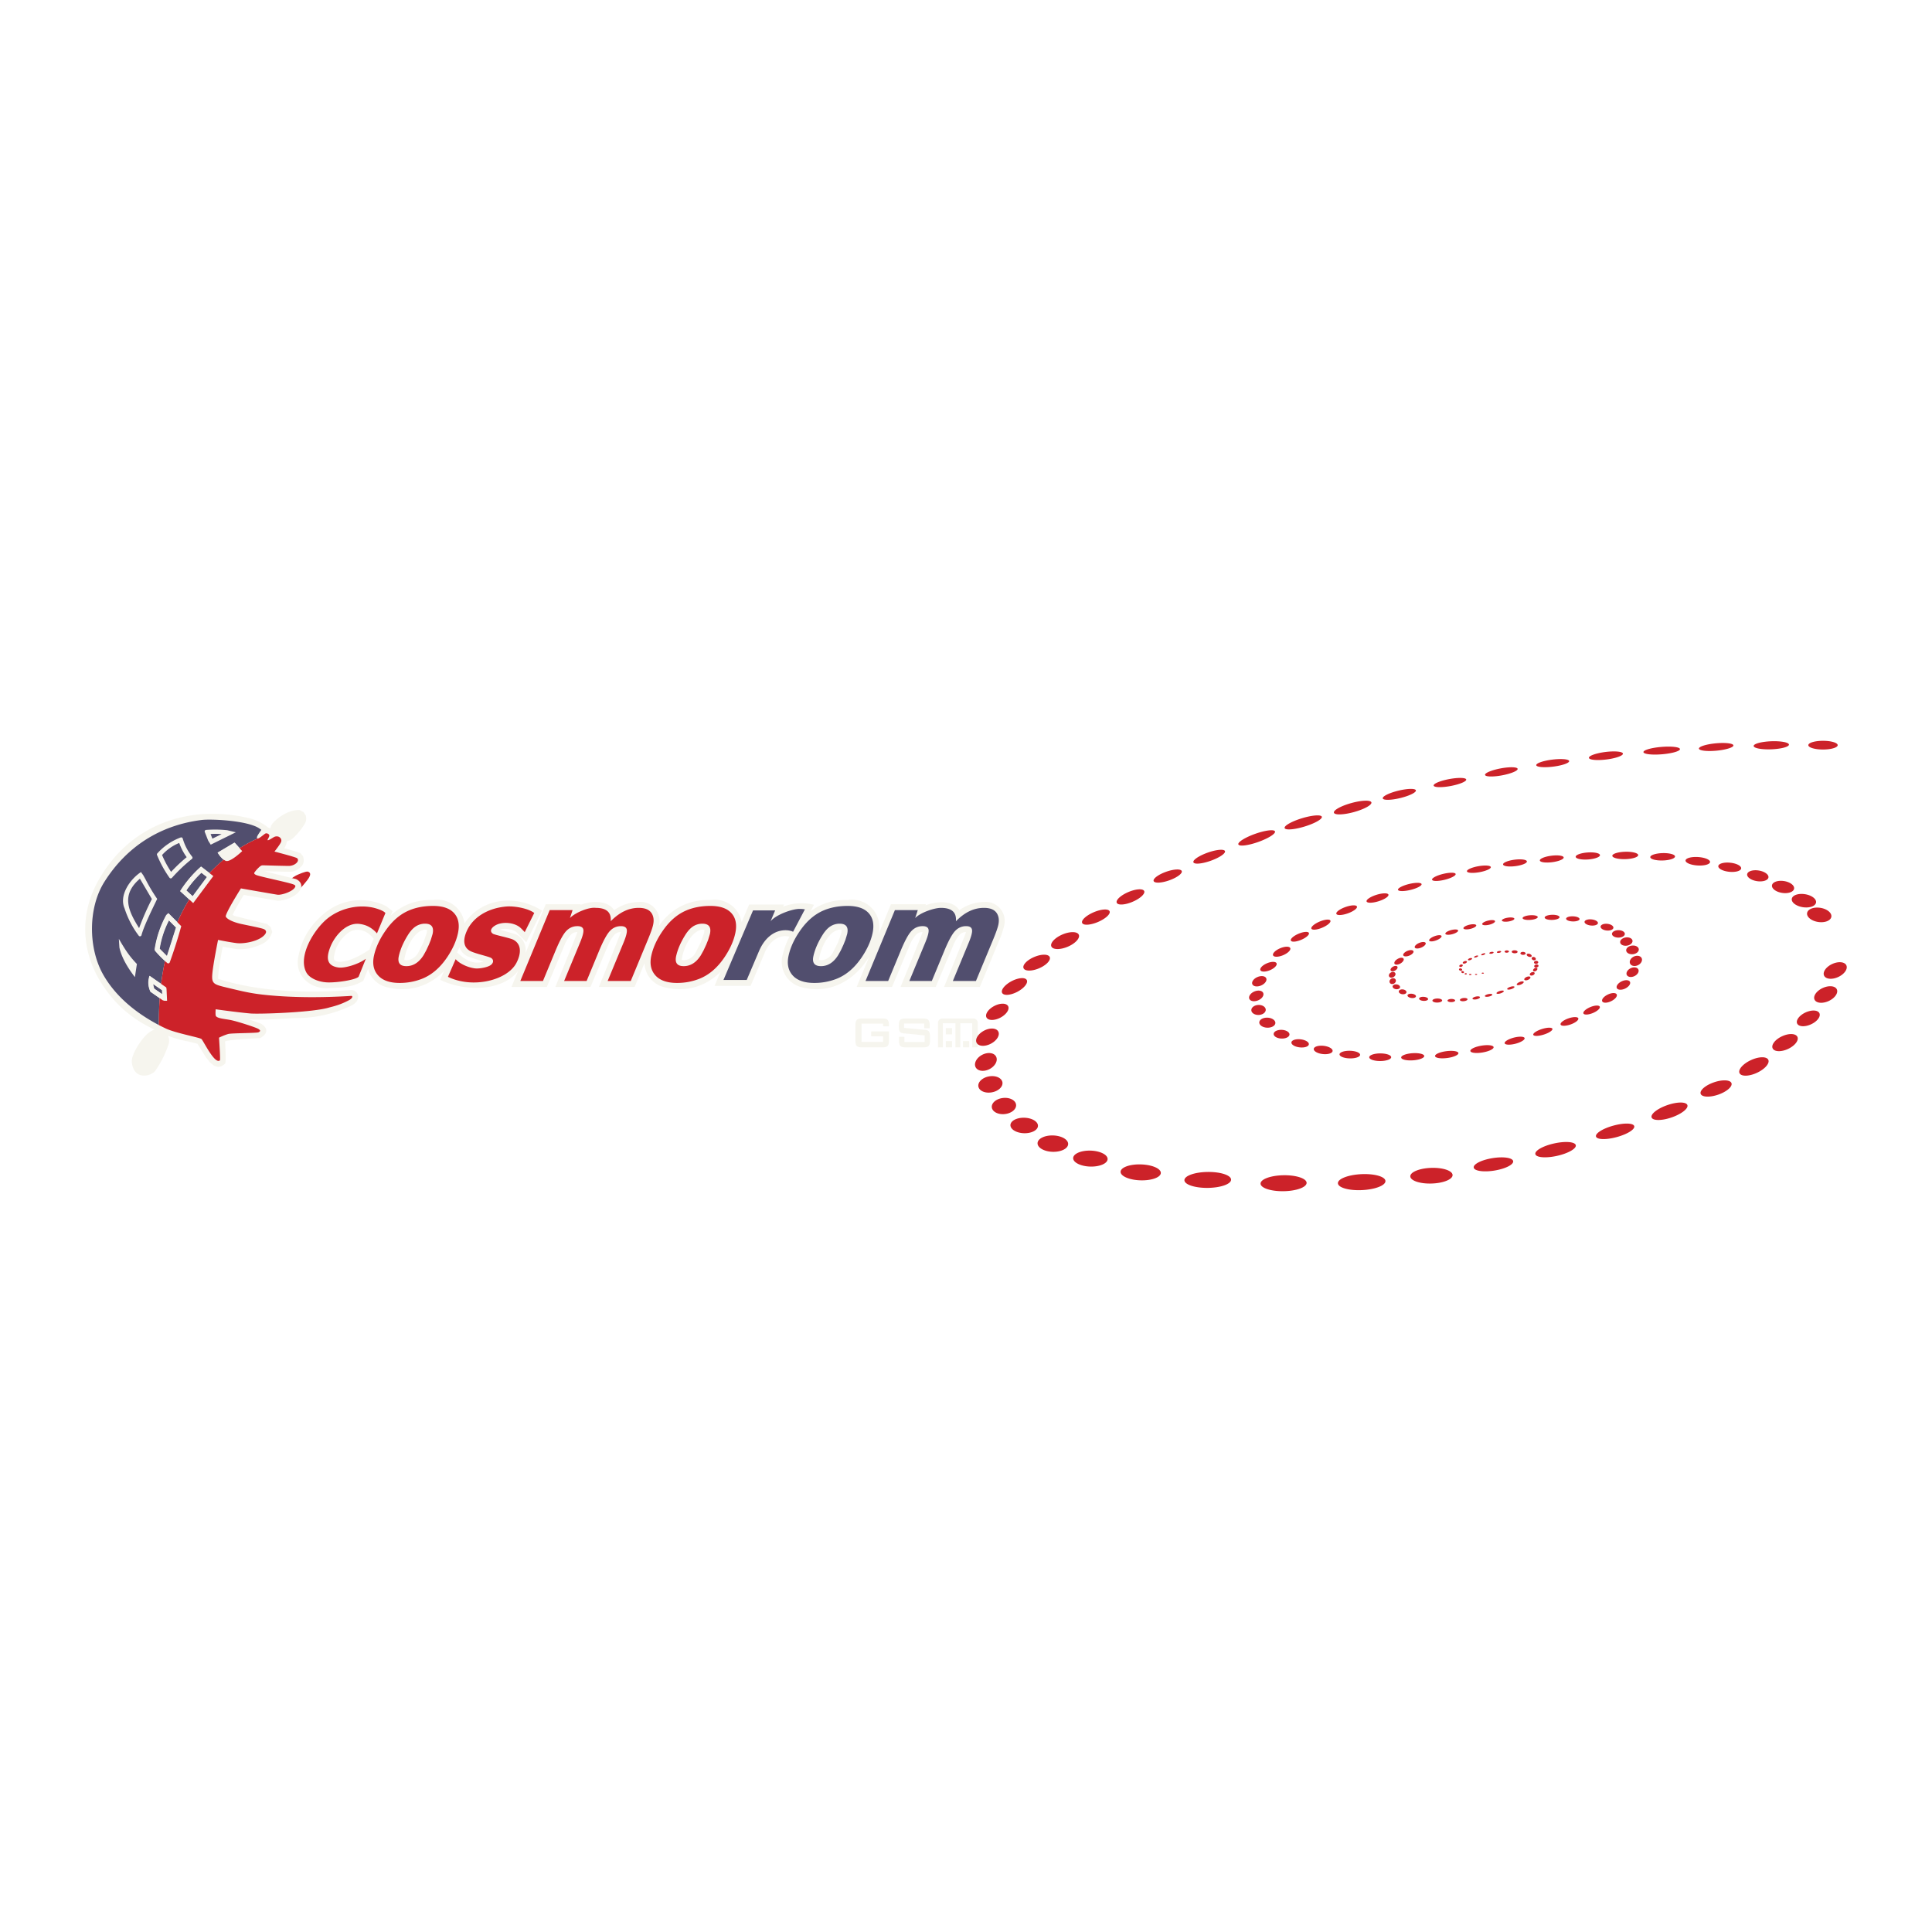<svg xmlns="http://www.w3.org/2000/svg" width="2500" height="2500" viewBox="0 0 192.756 192.756"><path fill-rule="evenodd" clip-rule="evenodd" fill="#fff" d="M0 0h192.756v192.756H0V0z"/><path d="M28.643 88.717c-.498-.527.695-1.286 1.003-1.42.109-.046.877-.399 1.078-.333.562.183-.093.877-.326 1.169-.489.613-1.143 1.231-1.755.584z" fill-rule="evenodd" clip-rule="evenodd" fill="#cc2229"/><path d="M80.87 90.915c1.118-.805 2.305-1.166 3.683-1.118a2.59 2.59 0 0 1 1.218.074 2.735 2.735 0 0 1 1.855 3.397l1.265-3.052h3.491l-.038.109c.985-.373 2.678-.602 3.373.487a4.278 4.278 0 0 1 2.402-.82c.246-.028.461-.012.699.05a1.901 1.901 0 0 1 1.363 2.321 8.685 8.685 0 0 1-.531 1.546l-1.887 4.554H94.19c.159-.391 2.121-5.175 2.19-5.465-.217-.038-.513.116-.65.276a3.737 3.737 0 0 0-.569.915l-1.806 4.274H89.85c.157-.387 2.122-5.179 2.192-5.465-.219-.038-.52.115-.663.274a3.716 3.716 0 0 0-.573.912L89 98.463h-3.527l1.259-3.037c-1.472 2.429-3.993 3.851-6.856 3.042-.028-.006-.055-.016-.084-.025a2.612 2.612 0 0 1-1.671-3.296c.154-.62.348-1.128.645-1.694-1.161-.299-2.142.689-2.493 1.657l-1.383 3.25h-3.598l.593-1.395c-1.539 1.531-3.607 2.078-5.703 1.504a2.568 2.568 0 0 1-1.883-2.365l-.978 2.359H59.75c.159-.391 2.119-5.175 2.188-5.465-.215-.038-.51.116-.65.276a3.795 3.795 0 0 0-.568.915l-1.806 4.274H55.41c.157-.387 2.122-5.179 2.192-5.465-.219-.038-.52.115-.663.274a3.716 3.716 0 0 0-.573.912l-1.807 4.28h-3.527l.657-1.586c-1.701 2.15-5.502 2.004-7.768.877l.385-.885c-1.535 1.602-3.654 2.186-5.794 1.6a2.539 2.539 0 0 1-1.788-1.799l-.483 1.197c-.833.451-1.193.533-2.207.654l-1.431.076c-1.875-.002-3.226-1.42-2.828-3.191.305-1.565.998-2.815 2.164-3.903 1.7-1.678 4.084-2.149 6.292-1.241l.34.17.595.475-.176.422c1.195-1.08 2.588-1.588 4.199-1.533.026-.005.048-.007.073-.011a2.736 2.736 0 0 1 3.084 2.337c1.705-2.529 5.106-2.941 7.726-1.267l-1.562 3.146-.973-.994c-.403-.335-1.293-.419-1.661-.26l1.508.44c.785.289 1.141 1.107 1.05 1.892l2.015-4.865h3.491l-.023.068c1.041-.422 2.701-.501 3.358.528a4.278 4.278 0 0 1 2.402-.82 1.902 1.902 0 0 1 2.063 2.371l-.007.029c1.188-1.741 3.018-2.668 5.125-2.595a2.733 2.733 0 0 1 3.138 2.203l.745-1.753h3.477l-.088.211a5.093 5.093 0 0 1 3.078-.185l-.338.643zm-43.995 3.811c.118-.38.242-.693.414-1.051-.681-.916-1.834-1.268-2.762-.436a3.678 3.678 0 0 0-.969 1.327c-.105.278-.297.932-.233 1.128.154.472 1.576.395 3.55-.968zm5.525-1.983c-1.223.162-1.965 2.135-2.058 3.036l.219.025a1.41 1.41 0 0 0 1.173-.769l.512-1.01.333-.955.03-.295-.209-.032zm27.67 0c-1.223.162-1.965 2.135-2.058 3.036l.218.025a1.411 1.411 0 0 0 1.174-.769l.512-1.01.333-.955.033-.295-.212-.032zm13.695 0c-1.223.162-1.965 2.135-2.056 3.036l.217.025a1.408 1.408 0 0 0 1.173-.769l.512-1.01.333-.955.032-.295-.211-.032zm-38.166 2.271c.726.695 1.555 1.259 2.639.932l-1.458-.479a1.562 1.562 0 0 1-.94-.953c-.078.18-.149.328-.241.5z" fill-rule="evenodd" clip-rule="evenodd" fill="#f6f5ee"/><path d="M72.18 97.771l2.95-6.938h2.205l-.455 1.085c.53-.658 2.153-1.236 2.88-1.236l.274.009.272.032-1.177 2.237-.17-.066-.193-.05-.179-.027-.199-.009c-.568 0-1.083.183-1.546.546-.463.365-.836.881-1.121 1.551l-1.22 2.865H72.18v.001zm12.387-7.387c.976 0 1.68.245 2.112.732.441.498.561 1.183.362 2.055-.174.765-.532 1.547-1.073 2.35-.713 1.051-1.553 1.764-2.518 2.141a6.057 6.057 0 0 1-2.202.406c-.985 0-1.704-.248-2.155-.744-.462-.512-.598-1.184-.408-2.014.188-.826.577-1.655 1.164-2.49.674-.962 1.458-1.628 2.352-1.999.697-.29 1.485-.437 2.366-.437zm-.768 1.772a1.7 1.7 0 0 0-.928.254c-.269.168-.523.437-.763.804-.475.745-.792 1.463-.949 2.155-.156.684.095 1.024.749 1.024.681 0 1.252-.362 1.712-1.087l.277-.498.255-.552.193-.479.175-.577c.156-.682-.084-1.032-.721-1.044zm11.266 5.719l1.598-3.855c.252-.612.359-1.033.313-1.268-.045-.233-.24-.35-.586-.35-.434 0-.8.163-1.105.487-.303.324-.663.987-1.077 1.99l-1.241 2.995h-2.242l1.598-3.855c.256-.621.363-1.046.318-1.273-.044-.229-.24-.344-.589-.344-.436 0-.804.16-1.112.48-.307.319-.668.985-1.087 1.997l-1.241 2.995h-2.258l2.93-7.072h2.284l-.262.792c.536-.557 1.913-1.016 2.572-1.016.534 0 .926.111 1.177.333.249.222.354.555.318 1 .443-.45.894-.785 1.354-1.003.46-.22.939-.33 1.439-.33.395 0 .713.07.951.213.236.144.396.356.479.642.068.224.074.485.018.784-.057.299-.225.786-.502 1.458l-.064.154-1.678 4.044h-2.305v.002z" fill-rule="evenodd" clip-rule="evenodd" fill="#514e6e"/><path d="M38.453 91.092l-.842 2.031c-.618-.686-1.207-.867-1.703-.938-1.347-.195-2.474 1.17-2.9 2.173-.482 1.139-.478 2.004.777 2.172.598.079 1.945-.305 2.713-.87l-.723 1.794c-.371.34-2.286.605-3.172.557-.879-.051-1.723-.428-2.027-.971-.812-1.446.439-3.814 1.764-5.105 1.23-1.198 3.179-1.755 4.888-1.379.182.04.987.251 1.225.536zm4.748-.708c.978 0 1.682.245 2.114.732.44.498.561 1.183.361 2.055-.174.765-.532 1.547-1.073 2.35-.713 1.051-1.553 1.764-2.52 2.141-.7.271-1.433.406-2.199.406-.987 0-1.706-.248-2.155-.744-.462-.512-.598-1.184-.408-2.014.188-.826.577-1.655 1.165-2.49.673-.962 1.456-1.628 2.352-1.999.694-.29 1.484-.437 2.363-.437zm-.766 1.772a1.7 1.7 0 0 0-.928.254c-.271.168-.523.437-.763.804-.475.745-.792 1.463-.949 2.155-.156.684.093 1.024.749 1.024.68 0 1.252-.362 1.712-1.087l.276-.498.256-.552.193-.479.175-.577c.156-.682-.084-1.032-.721-1.044zm28.437-1.772c.976 0 1.68.245 2.112.732.44.498.561 1.183.362 2.055-.174.765-.532 1.547-1.073 2.35-.713 1.051-1.553 1.764-2.521 2.141-.7.271-1.433.406-2.199.406-.985 0-1.705-.248-2.155-.744-.462-.512-.598-1.184-.409-2.014.188-.826.577-1.655 1.165-2.49.673-.962 1.457-1.628 2.352-1.999.697-.29 1.485-.437 2.366-.437zm-.768 1.772a1.7 1.7 0 0 0-.928.254c-.269.168-.523.437-.763.804-.474.745-.791 1.463-.949 2.155-.156.684.093 1.024.749 1.024.681 0 1.252-.362 1.712-1.087l.276-.498.256-.552.193-.479.176-.577c.155-.682-.084-1.032-.722-1.044zm-25.413 5.301l.77-1.76c.464.543 1.494.914 2.076.928.419.01 1.192-.131 1.47-.377.276-.243.22-.526 0-.667-.218-.144-1.485-.416-2.011-.659-.76-.348-.826-1.097-.453-1.974.628-1.478 2.212-2.368 4.003-2.506.771-.059 2.149.176 2.755.647L52.352 93s-.224-.249-.419-.428c-.598-.548-1.807-.652-2.505-.25-.452.259-.593.608-.251.836.187.124 1.657.414 2.004.583.896.439.813 1.438.335 2.341-.916 1.727-4.349 2.582-6.825 1.375zm15.933.418l1.598-3.855c.252-.612.356-1.033.313-1.268-.045-.233-.24-.35-.586-.35-.434 0-.801.163-1.105.487-.303.324-.663.987-1.079 1.99l-1.239 2.995h-2.242l1.598-3.855c.256-.621.363-1.046.318-1.273-.045-.229-.242-.344-.589-.344-.436 0-.806.16-1.112.48-.307.319-.668.985-1.087 1.997l-1.241 2.995h-2.259l2.931-7.072h2.284l-.262.792c.536-.557 1.913-1.11 2.572-1.016.533 0 .926.111 1.175.333.251.222.356.555.32 1 .442-.45.894-.785 1.354-1.003.458-.22.938-.33 1.438-.33.396 0 .713.07.951.213.238.144.398.356.48.642.068.224.074.485.017.784-.056.299-.224.786-.502 1.458l-.064.154-1.676 4.044h-2.306v.002z" fill-rule="evenodd" clip-rule="evenodd" fill="#cc2229"/><path d="M13.75 105.711c.208-.744 1.34-2.551 2.022-2.424.448.084.569.324.485.719-.14.637-1.067 2.334-1.254 2.498-.172.15-.713.369-1.003.084-.094-.094-.318-.633-.25-.877z" fill="none" stroke="#cc2229" stroke-width=".216" stroke-miterlimit="2.613"/><path d="M16.771 103.344c.113.277.144.543.043.848a9.984 9.984 0 0 1-1.329 2.648l-.124.131a1.61 1.61 0 0 1-.894.34c-.848.053-1.265-.605-1.317-1.379-.052-.75.987-2.322 1.601-2.822.268-.215.473-.334.683-.381-2.476-1.146-4.288-2.814-5.649-5.195-1.752-3.169-1.707-6.717.12-9.841 2.203-3.816 5.784-6.091 10.174-6.462a15.802 15.802 0 0 1 4.793.403c.72.181 1.306.469 1.872.928h.011c.082.034.155.061.222.091.036-.224.142-.435.315-.605.625-.661 1.671-1.279 2.61-1.227l.394.208.222.358c.047.306.049.541-.113.806a6.52 6.52 0 0 1-1.006 1.268 1.48 1.48 0 0 1-.783.482c-.025.245-.118.49-.258.682.521.145 1.13.306 1.618.5l.247.287c.122.33.129.724-.132 1-.315.328-.64.548-1.14.568l-2.558-.054 3.125.776c.283.118.559.378.542.716-.045.901-1.713 1.518-2.418 1.44l-3.319-.571a23.367 23.367 0 0 0-1.116 1.99c.095.057.181.094.285.13l3.159.783.358.312.15.484c-.31.978-.985 1.25-1.911 1.537a4.77 4.77 0 0 1-1.694.161l-1.336-.231c-.111.584-.513 2.765-.448 3.206 4.143 1.33 8.968 1.434 13.24 1.117a.614.614 0 0 1 .201.018.67.67 0 0 1 .51.803c-.08.336-.347.578-.653.73-1.866.867-3.615 1.254-5.675 1.25-1.115.043-3.485.246-4.583.113l1.25.449.235.172c.58.541.125 1.012-.342 1.262-.646.037-3.036.141-3.496.33.025.51.104 1.797.021 2.199-.205.184-.498.395-.804.328l-.319-.102-.38-.307-.446-.559-.824-1.32c-.01-.004-.79-.209-.81-.211a11.253 11.253 0 0 1-2.124-.587z" fill-rule="evenodd" clip-rule="evenodd" fill="#f6f5ee"/><path d="M25.695 83.662c-.34.158-.987.457-1.793.965l-.512-.564-1.687 1.001.089.134c.143.213.287.377.478.548l.011.011.034.018c-.462.383-.94.824-1.42 1.332l-.844-.653a11.214 11.214 0 0 0-2.084 2.45l.915.838a18.194 18.194 0 0 0-1.186 2.276l-.912-.914-.2.188a10.293 10.293 0 0 0-1.161 3.435l.038.125c.333.383.643.702 1.003 1.03a25.212 25.212 0 0 0-.389 2.281l-1.166-.811c-.178.574-.144 1.047.089 1.586l.937.65c-.063.85-.09 1.744-.079 2.684-2.129-1.111-4.261-2.754-5.551-5.018-1.512-2.65-1.529-6.667.103-9.261 2.26-3.589 5.642-5.674 9.709-6.183.917-.115 4.546.038 5.748.836.104.068.21.147.21.147s-.409.564-.432.709c-.018.108.005.153.052.16z" fill-rule="evenodd" clip-rule="evenodd" fill="#514e6e"/><path d="M15.906 94.645a9.314 9.314 0 0 1 .928-2.831l.72.722-.906 2.853-.742-.744zM18.57 88.83c.46-.677.912-1.207 1.506-1.77l.564.437-1.43 1.92-.64-.587zM15.371 98.635a1.536 1.536 0 0 1-.105-.469l.89.619.02.408-.805-.558z" fill-rule="evenodd" clip-rule="evenodd" fill="#514e6e"/><path d="M12.426 90.625c-.57-1.306.555-2.913 1.641-3.62l.234.33.226.409c.364.706.708 1.284 1.156 1.939-.495 1.026-1.336 2.728-1.566 3.618a.157.157 0 0 1-.057.086.157.157 0 0 1-.217-.032 9.187 9.187 0 0 1-1.417-2.73zm1.451 1.973c.39-1.044.77-1.907 1.275-2.901l-1.192-2.029c-1.912 1.627-1.154 3.218-.083 4.93zm4.3 4.629l-.147-.213c-.07-.479.066-1.054.174-1.501l.711-2.438 1.221.738-.252 1.779-.475 2.358-1.232-.723zm.323-.35l.584.342.552-3.168-.444-.267-.542 1.863a3.61 3.61 0 0 0-.161 1.212l.011.018zm-.583 3.82c-.263-.477-.218-.979-.073-1.488l1.689.707.052.201.03 1.271-1.698-.691zm.352-.355l.867.352-.011-.445-.935-.393c-.002.173.021.32.079.486zm-2.164-2.164l.509.354.03.145.056 1.188h-.274l-.162-.051-.299-.207-.937-.652c-.233-.537-.267-1.01-.09-1.586l1.167.809zm-.704.468l.804.559-.02-.408-.89-.617c.013.168.045.308.106.466zm5.026-15.648a.152.152 0 0 1 .138-.198 11.83 11.83 0 0 1 2.104.03l.856.208-2.502 1.236-.252-.401-.344-.875zm.584.216l.175.446.007.011.911-.45a6.137 6.137 0 0 0-1.093-.007zm2.921 1.426l.263.29c-.287.278-1.031.919-1.456.987l-.172.002-.222-.129-.032-.02-.013-.011a2.752 2.752 0 0 1-.478-.548l-.089-.134 1.687-1.001.512.564zm-1.503.563l.178.202.066.04c.439-.172.52-.279.854-.561l-.197-.217-.901.536zm.925 1.174l1.22-1 .197.201-.965 1.161-.452-.362zm-2.429.744l.389.301-2.008 2.696-.394-.36-.917-.84a11.334 11.334 0 0 1 2.087-2.45l.843.653zM18.6 88.842l.64.587 1.431-1.919-.564-.437a10.228 10.228 0 0 0-1.507 1.769zm2.058 2.124l-.577-.324a28.694 28.694 0 0 1 1.904-2.823l.732.371a35.778 35.778 0 0 0-1.82 2.898l-.239-.122zm-4.99-5.659a.146.146 0 0 1 .029-.163 5.845 5.845 0 0 1 2.327-1.589l.011-.003a.154.154 0 0 1 .193.102c.208.697.498 1.252.946 1.822a.156.156 0 0 1-.023.216 16.209 16.209 0 0 0-1.999 1.895c-.009.009-.016.016-.027.023a.155.155 0 0 1-.215-.038 11.284 11.284 0 0 1-1.242-2.265zm.501 0c.266.618.534 1.119.901 1.68.514-.55.976-.987 1.554-1.467a5.507 5.507 0 0 1-.742-1.417 4.634 4.634 0 0 0-1.713 1.204zm1.557 6.725l.387.387a47.695 47.695 0 0 1-1.148 3.614.143.143 0 0 1-.031.051.152.152 0 0 1-.216.014c-.077-.068-.152-.134-.224-.2-.36-.328-.67-.645-1.003-1.03l-.038-.125a10.283 10.283 0 0 1 1.161-3.436l.201-.188.911.913zm-1.789 2.628l.741.743.906-2.855-.72-.722a9.32 9.32 0 0 0-.927 2.834zm-2.478 2.828c-.609-.797-1.205-1.723-1.486-2.705l-.058-.235-.057-.881c.6 1.033 1.008 1.686 1.8 2.509l-.199 1.312zM96.075 104.496v-.623h.624v.623h-.624zm-1.712-1.299v-.625h.623v.625h-.623zm.958-1.107h-1.252v2.406h-.487v-2.447c0-.24.194-.434.434-.434h3.098c.24 0 .434.193.434.434v2.447h-.553v-2.406h-1.186v2.406h-.487v-2.406h-.001zm-.958 2.406v-.623h.623v.623h-.623zm-2.152-2.379h-2.006v.43l1.924.189c.258 0 .432.049.522.145.09.098.136.277.136.539v.395c0 .262-.046.439-.136.537-.091.096-.265.145-.522.145h-1.781c-.256 0-.43-.049-.519-.145-.091-.098-.136-.275-.136-.537v-.375h.539v.512h2.017v-.652l-1.927-.191c-.254 0-.426-.049-.516-.146-.09-.096-.134-.275-.134-.539v-.127c0-.262.044-.439.134-.537.09-.096.261-.143.516-.143h1.779c.246 0 .416.047.508.137.095.094.142.258.142.492v.344h-.54v-.473zm-4.11.012h-2.144v1.822h2.144v-.555h-1.186v-.49h1.779v.908c0 .264-.045.441-.134.539-.089.094-.262.143-.516.143h-2.045c-.256 0-.43-.049-.519-.143-.09-.098-.135-.275-.135-.539v-1.516c0-.264.045-.443.135-.539.089-.098.263-.145.519-.145h2.045c.251 0 .423.047.512.141.091.096.138.268.138.514v.129h-.593v-.269z" fill-rule="evenodd" clip-rule="evenodd" fill="#f6f5ee"/><path d="M25.695 83.662c.172.023.672-.463.806-.51.118-.043.365.047.367.217.002.146-.208.41-.168.451.072.073.539-.271.697-.335a.581.581 0 0 1 .419 0c.204.105.312.31.222.53-.104.254-.654.947-.654.947s2.067.532 2.241.654a.203.203 0 0 1 .084.097c.117.278-.304.624-.783.675-.172.02-2.588-.054-2.588-.054-.226-.007-.271.007-.446.15a3.288 3.288 0 0 0-.403.426c-.168.205-.179.26.041.376.31.163 3.346.77 3.762.96.136.062.204.109.167.219-.165.465-1.354.849-1.755.804-.15-.018-3.667-.632-3.667-.632s-1.139 1.793-1.455 2.576c-.084.21-.079.248.045.367.305.299 1.018.511 1.4.595.817.179 2.147.428 2.34.543.211.127.247.303.041.542-.575.672-2.089.919-2.782.836-.682-.082-1.87-.322-1.87-.322s-.478 2.348-.569 3.346c-.099 1.07.145 1.098 1.587 1.445 1.886.455 2.649.631 4.796.795 1.729.131 4.288.203 7.485 0 .127-.008.192.203-.262.443-.505.264-1.037.494-1.911.703-1.563.508-7.059.686-7.913.607-1.471-.135-3.45-.418-3.45-.418s-.036.422 0 .613c.059.312.944.344 1.546.473.7.15 2.456.719 2.715.877.209.129.24.23 0 .336-.192.084-2.688.074-3.007.166-.457.131-.922.369-.922.369s.152 2.207.088 2.262c-.515.443-1.669-2-1.84-2.129-.206-.158-2.583-.59-3.55-1.045a18.565 18.565 0 0 1-.693-.344c-.011-.939.016-1.834.079-2.684l.299.209.162.049h.274l-.056-1.188-.03-.145-.509-.352c.1-.803.231-1.561.389-2.281.071.066.147.133.224.201a.155.155 0 0 0 .217-.016.125.125 0 0 0 .03-.049 47.697 47.697 0 0 0 1.148-3.615l-.387-.387c.363-.834.763-1.59 1.186-2.276l.394.362 2.008-2.696-.389-.301c.48-.508.958-.949 1.42-1.332l.222.131.172-.002c.424-.068 1.169-.709 1.456-.987l-.263-.291c.806-.504 1.452-.803 1.793-.961zM181.883 74.78c.807 0 1.463-.195 1.463-.435s-.656-.435-1.463-.435c-.809 0-1.465.195-1.465.435s.656.435 1.465.435zm-5.143-.022c.971-.038 1.754-.249 1.744-.469-.008-.223-.805-.371-1.777-.333-.973.04-1.752.249-1.744.471s.805.371 1.777.331zm-5.482.137c.949-.089 1.703-.326 1.684-.528-.018-.203-.805-.295-1.754-.206s-1.703.326-1.686.528c.019.202.805.295 1.756.206zm-5.438.359c1.006-.084 1.809-.315 1.791-.519-.018-.203-.846-.299-1.852-.215-1.006.084-1.807.315-1.791.519.018.203.846.3 1.852.215zm-5.549.52c.936-.116 1.676-.379 1.648-.587-.025-.206-.805-.279-1.742-.163-.938.119-1.676.38-1.65.588.026.207.807.278 1.744.162zm-5.312.713c.904-.112 1.619-.362 1.596-.555-.025-.193-.777-.258-1.684-.145s-1.621.362-1.598.555.78.258 1.686.145zm-5.105.87c.896-.168 1.596-.458 1.561-.65-.037-.192-.793-.212-1.689-.045-.896.168-1.598.458-1.562.65.035.192.793.212 1.69.045zm-5.129 1.064c.898-.168 1.598-.458 1.561-.65-.035-.191-.791-.211-1.691-.044-.896.168-1.596.458-1.559.65.034.191.792.211 1.689.044zm-5.024 1.201c.912-.221 1.613-.564 1.562-.769-.049-.204-.828-.189-1.742.03-.91.221-1.609.564-1.561.769s.829.19 1.741-.03zm-4.621 1.398c1.033-.283 1.814-.716 1.744-.965-.068-.25-.959-.222-1.992.063-1.033.283-1.814.716-1.746.965s.963.22 1.994-.063zm-4.93 1.445c1.025-.312 1.799-.75 1.729-.978-.068-.228-.955-.163-1.98.148-1.023.312-1.799.75-1.73.979.069.23.956.163 1.981-.149zm-4.625 1.541c1.008-.356 1.76-.829 1.682-1.055-.082-.226-.965-.118-1.971.238-1.01.358-1.764.831-1.684 1.055.079.226.962.12 1.973-.238zm-4.738 1.875c.869-.308 1.508-.74 1.43-.965-.08-.226-.85-.16-1.721.149-.867.308-1.51.739-1.428.965.08.226.848.159 1.719-.149zm-4.133 1.951c.775-.274 1.336-.688 1.25-.924-.084-.238-.777-.208-1.555.066-.773.274-1.334.689-1.25.926s.78.206 1.555-.068zm-3.658 2.14c.756-.32 1.277-.799 1.162-1.069-.115-.269-.82-.228-1.578.095-.756.321-1.275.799-1.162 1.068.115.27.82.227 1.578-.094zm-3.453 2.015c.756-.322 1.277-.8 1.162-1.069-.115-.271-.82-.227-1.576.093-.756.321-1.277.799-1.162 1.069.113.269.82.228 1.576-.093zm-3.018 2.469c.756-.32 1.252-.856 1.109-1.195-.143-.336-.873-.351-1.629-.03s-1.254.856-1.111 1.193c.145.338.876.352 1.631.032zm-2.859 2.152c.721-.306 1.197-.808 1.066-1.12-.133-.312-.824-.317-1.545-.01-.723.304-1.197.806-1.066 1.117.133.315.824.319 1.545.013zm-2.172 2.347c.678-.355 1.102-.881.949-1.176-.156-.295-.83-.244-1.51.109-.676.355-1.102.881-.947 1.176.155.293.83.245 1.508-.109zm-1.685 2.576c.594-.312.941-.826.773-1.146-.168-.322-.789-.33-1.383-.018-.598.311-.943.824-.775 1.146s.787.329 1.385.018zm-.948 2.598c.598-.311.928-.855.738-1.213-.188-.361-.824-.4-1.418-.088-.596.312-.928.857-.74 1.215.188.361.825.398 1.42.086zm-.127 2.529c.562-.293.854-.85.646-1.242-.203-.393-.826-.471-1.389-.176-.562.293-.854.85-.648 1.242s.829.471 1.391.176zm.221 2.324c.66-.117 1.135-.568 1.057-1.008-.078-.438-.678-.699-1.34-.582-.66.119-1.133.57-1.057 1.008.078.44.68.702 1.34.582zm1.297 2.168c.668-.072 1.172-.488 1.123-.934-.047-.441-.627-.744-1.295-.672-.668.07-1.172.49-1.125.932.049.446.629.747 1.297.674zm1.91 1.911c.758.023 1.383-.305 1.396-.73.012-.428-.592-.793-1.35-.814-.758-.023-1.383.305-1.395.73-.01.427.593.79 1.349.814zm2.856 1.855c.844.025 1.539-.318 1.551-.771.016-.451-.658-.836-1.5-.861-.844-.025-1.539.32-1.551.771-.014.449.658.836 1.5.861zm3.746 1.473c.949.027 1.729-.305 1.742-.744s-.744-.818-1.693-.848c-.949-.027-1.729.305-1.742.744-.014.438.745.818 1.693.848zm40.34.398c1.084-.176 1.922-.596 1.865-.938-.055-.344-.98-.477-2.068-.301-1.086.176-1.922.598-1.865.939.054.341.98.476 2.068.3zm6.234-1.465c1.113-.246 1.955-.725 1.879-1.066-.076-.344-1.041-.422-2.154-.176-1.113.244-1.955.723-1.879 1.066.076.342 1.041.422 2.154.176zm5.646-3.023c-1.053.285-1.836.773-1.75 1.09.086.318 1.01.344 2.062.059 1.055-.285 1.84-.773 1.754-1.092-.085-.317-1.009-.344-2.066-.057zm5.371-2.043c-.986.34-1.689.891-1.572 1.23s1.012.34 1.996 0c.986-.342 1.689-.891 1.572-1.23-.115-.342-1.011-.342-1.996 0zm4.647-2.272c-.85.293-1.443.805-1.324 1.146.117.338.898.375 1.748.084.85-.293 1.441-.807 1.326-1.145-.117-.339-.902-.378-1.75-.085zm3.693-2.218c-.793.365-1.303.947-1.143 1.297.162.352.936.34 1.729-.025.795-.365 1.305-.947 1.145-1.297-.164-.352-.938-.341-1.731.025zm3.106-2.379c-.684.312-1.105.854-.943 1.205s.846.379 1.529.064 1.104-.855.943-1.205c-.162-.351-.848-.381-1.529-.064zm2.34-2.375c-.611.283-.988.777-.838 1.105.15.324.771.361 1.385.078.615-.281.988-.775.838-1.104-.151-.325-.77-.361-1.385-.079zm1.711-2.438c-.613.283-.979.801-.812 1.16.164.357.797.418 1.41.137.613-.283.977-.803.812-1.162-.164-.357-.797-.418-1.41-.135zm.951-2.397c-.613.282-.979.802-.812 1.161.164.357.797.42 1.41.137s.977-.801.812-1.162c-.166-.358-.797-.419-1.41-.136zm-1.192-5.604c-.668-.101-1.258.134-1.316.524-.059.389.436.788 1.104.888.668.102 1.258-.132 1.316-.523.058-.39-.436-.788-1.104-.889zm-1.535-1.36c-.668-.102-1.254.107-1.307.466-.057.358.441.731 1.109.833.668.101 1.254-.109 1.311-.467.053-.359-.445-.732-1.113-.832zm-2.092-1.311c-.609-.091-1.143.099-1.191.426-.049.326.406.667 1.014.757.609.094 1.145-.098 1.191-.424.051-.328-.404-.666-1.014-.759zm-2.525-1.053c-.588-.089-1.098.077-1.143.371-.045.294.395.604.982.693.584.088 1.096-.077 1.141-.371.045-.294-.394-.605-.98-.693zm-2.836-.776c-.629-.064-1.16.088-1.186.339-.023.251.465.505 1.096.567.629.063 1.158-.087 1.184-.338.027-.251-.465-.505-1.094-.568zm-3.205-.566c-.676-.042-1.234.111-1.248.344-.018.231.52.455 1.193.498.676.043 1.234-.111 1.25-.344s-.519-.455-1.195-.498zm-3.545-.392c-.68.02-1.23.201-1.223.403.006.203.562.351 1.244.333.684-.02 1.23-.201 1.225-.403-.004-.202-.562-.351-1.246-.333zm-3.73-.135c-.713.021-1.287.203-1.281.405.008.203.59.351 1.301.332.713-.021 1.285-.203 1.281-.405-.008-.203-.59-.352-1.301-.332zm-3.747.072c-.67.048-1.199.242-1.188.434.016.191.568.31 1.236.263.668-.048 1.199-.242 1.186-.433-.011-.194-.566-.311-1.234-.264zm-3.617.324c-.658.084-1.17.297-1.146.475.021.177.572.254 1.229.17.656-.084 1.17-.297 1.146-.475-.024-.178-.574-.254-1.229-.17zm-3.668.396c-.658.084-1.17.296-1.148.475.023.178.572.253 1.23.168.656-.084 1.17-.295 1.146-.474-.023-.178-.573-.253-1.228-.169zm-3.615.65c-.656.116-1.168.346-1.137.51.029.167.586.204 1.242.088.658-.118 1.166-.346 1.139-.51-.029-.167-.586-.204-1.244-.088zm-3.512.767c-.648.158-1.143.417-1.104.58.039.163.598.167 1.246.009s1.143-.417 1.104-.581-.597-.166-1.246-.008zm-3.4 1.007c-.648.159-1.143.419-1.104.582.041.163.6.167 1.248.009s1.143-.419 1.104-.582c-.041-.163-.6-.167-1.248-.009zm-3.246 1.078c-.604.188-1.047.485-.992.663.057.177.588.17 1.191-.018.602-.188 1.045-.483.99-.661-.056-.179-.588-.171-1.189.016zm-3.094 1.218c-.566.201-.977.505-.914.681s.574.156 1.139-.045c.568-.2.979-.507.916-.682s-.573-.156-1.141.046zm-2.584 1.454c-.523.221-.891.536-.82.704.072.168.555.127 1.078-.093s.891-.536.82-.704c-.072-.17-.554-.127-1.078.093zm-2.096 1.211c-.498.208-.844.516-.773.684.07.168.531.136 1.029-.074s.844-.516.771-.684c-.071-.168-.53-.136-1.027.074zm-1.835 1.449c-.475.199-.795.516-.713.708.08.191.529.185 1.002-.014.475-.201.793-.516.713-.708-.081-.192-.53-.185-1.002.014zm-1.315 1.498c-.449.188-.744.496-.664.688.08.189.508.193.953.006.447-.188.744-.494.662-.687-.078-.192-.506-.196-.951-.007zm-.951 1.373c-.383.162-.613.482-.516.715s.488.293.871.131c.381-.16.615-.48.516-.715-.098-.233-.486-.292-.871-.131zm-.309 1.443c-.385.16-.609.49-.508.732.104.246.498.314.881.152.385-.16.609-.49.506-.734-.101-.244-.496-.312-.879-.15zm.393 1.344c-.398.018-.711.254-.699.529.01.275.344.484.742.469.395-.016.707-.254.695-.529s-.344-.487-.738-.469zm.916 1.269c-.443-.018-.811.193-.822.469-.01.275.34.514.783.531.441.016.811-.193.822-.467.01-.275-.34-.513-.783-.533zm1.418 1.215c-.434-.016-.797.164-.805.404-.012.238.334.449.771.465.436.018.797-.162.807-.402.008-.24-.338-.449-.773-.467zm1.879.945c-.479-.053-.889.084-.914.305-.023.223.346.445.826.498.48.055.891-.082.914-.305.025-.22-.344-.443-.826-.498zm2.302.649c-.52-.057-.961.08-.986.307-.023.227.375.457.895.514.52.059.961-.078.986-.305.023-.227-.375-.458-.895-.516zm2.62.494c-.566-.012-1.031.148-1.035.357-.004.211.453.391 1.018.402.568.014 1.033-.148 1.035-.357.005-.211-.452-.39-1.018-.402zm3.023.262c-.604.002-1.096.174-1.094.387 0 .209.492.377 1.096.375.605-.002 1.094-.174 1.094-.383 0-.211-.49-.379-1.096-.379zm3.219-.02c-.635.043-1.141.236-1.125.434.012.197.539.32 1.172.277.637-.043 1.141-.236 1.127-.434-.014-.195-.539-.32-1.174-.277zm3.373-.201c-.643.084-1.145.305-1.119.492s.566.271 1.209.188 1.145-.305 1.121-.492c-.026-.188-.567-.272-1.211-.188zm3.506-.551c-.641.107-1.133.346-1.102.533s.574.252 1.215.145 1.133-.348 1.102-.535c-.032-.186-.577-.25-1.215-.143zm3.236-.803c-.549.145-.959.395-.916.562s.523.189 1.074.049c.549-.143.959-.395.914-.562-.043-.168-.521-.189-1.072-.049zm2.805-.859c-.525.166-.914.426-.867.578.049.154.516.146 1.043-.021.527-.164.916-.424.867-.578s-.516-.145-1.043.021zm2.636-1.059c-.488.17-.836.445-.777.613s.502.164.99-.006.836-.443.777-.613c-.058-.167-.501-.165-.99.006zm2.192-1.13c-.451.186-.76.471-.691.633.066.166.486.148.938-.037.449-.186.762-.469.693-.635-.069-.165-.489-.147-.94.039zm1.748-1.252c-.4.189-.652.494-.564.678.088.186.48.184.881-.008.398-.189.654-.492.566-.678s-.485-.182-.883.008zm1.377-1.315c-.361.172-.578.473-.484.672s.465.221.826.051c.361-.172.58-.473.486-.672-.096-.199-.465-.223-.828-.051zm.9-1.308c-.318.15-.492.449-.391.666.104.219.445.273.764.121.318-.15.492-.449.389-.666-.102-.218-.445-.272-.762-.121zm.315-1.163c-.32.15-.486.466-.373.704.113.236.461.309.779.158.318-.152.484-.466.373-.704-.113-.239-.463-.308-.779-.158zm-.184-1.096c-.346.038-.605.262-.58.498.027.238.33.398.678.36.346-.039.605-.263.578-.5-.025-.237-.328-.398-.676-.358zm-.627-.811c-.34.05-.588.274-.553.5.031.226.334.367.676.317.338-.05.586-.274.553-.5-.035-.226-.338-.368-.676-.317zm-.732-.726c-.354.002-.639.168-.639.373.002.204.289.369.643.367.354-.001.641-.168.639-.372s-.288-.37-.643-.368zm-1.104-.634c-.352-.036-.652.086-.67.271s.252.362.605.396c.352.034.652-.088.67-.271.018-.185-.251-.362-.605-.396zm-1.576-.442c-.369-.036-.68.072-.697.24s.27.335.639.371.68-.072.697-.24c.017-.169-.27-.335-.639-.371zm-1.857-.307c-.371-.011-.674.095-.676.236-.006.142.291.264.662.274.371.01.674-.095.678-.237s-.293-.264-.664-.273zm-2.082-.152c-.408.011-.738.135-.734.276.002.142.338.248.748.235.41-.011.738-.134.734-.276-.004-.142-.338-.248-.748-.235zm-2.2.047c-.416.03-.746.159-.736.286.008.129.354.208.771.176.416-.03.748-.159.74-.287-.011-.129-.357-.207-.775-.175zm-2.209.24c-.344.052-.609.179-.596.285.018.105.309.149.652.097.344-.052.609-.179.594-.283-.015-.107-.306-.152-.65-.099zm-1.966.292c-.354.084-.619.244-.592.358.029.115.338.138.689.056.354-.084.617-.245.59-.36s-.334-.138-.687-.054zm-1.875.413c-.354.084-.619.246-.59.358.027.114.334.14.688.056s.619-.246.59-.36c-.028-.112-.337-.138-.688-.054zm-1.811.531c-.352.091-.611.258-.582.373.029.113.338.131.689.04.35-.093.611-.26.582-.373-.029-.116-.339-.132-.689-.04zm-1.658.61c-.34.125-.582.321-.539.437.043.118.355.111.695-.016.34-.125.58-.321.537-.439-.043-.116-.351-.109-.693.018zm-1.529.672c-.299.122-.5.328-.445.457.053.131.34.134.639.011.299-.122.498-.328.445-.457-.053-.131-.341-.134-.639-.011zm-1.184.797c-.279.116-.465.315-.41.444.053.128.324.141.604.025.279-.114.463-.313.41-.442-.055-.129-.325-.142-.604-.027zm-.963.794c-.25.138-.393.357-.322.486.074.129.334.121.582-.018.25-.139.393-.357.322-.486-.074-.131-.334-.122-.582.018zm-.475.78c-.184.104-.285.273-.227.381.059.105.258.105.441.004.184-.104.285-.273.227-.379s-.255-.107-.441-.006zm-.207.582c-.168.094-.246.273-.176.4s.264.152.432.059c.168-.096.25-.273.178-.4-.07-.127-.266-.154-.434-.059zm.043.618c-.16.09-.227.27-.152.404.076.135.266.17.424.08.16-.09.229-.27.152-.402-.074-.135-.263-.17-.424-.082zm.526.568c-.205-.023-.383.064-.398.197s.139.258.342.283c.205.023.385-.064.398-.197.015-.133-.137-.258-.342-.283zm.629.502c-.213-.025-.398.061-.412.193-.016.133.143.262.355.285.211.025.398-.061.412-.193.016-.133-.142-.26-.355-.285zm.906.433c-.234-.029-.434.045-.447.16-.014.117.164.234.398.262.232.027.434-.045.445-.162.016-.117-.162-.232-.396-.26zm1.17.305c-.248-.016-.455.062-.461.174-.008.113.188.215.438.23.246.014.453-.064.459-.176.007-.111-.188-.214-.436-.228zm1.351.168c-.27.006-.484.098-.482.211.002.111.221.199.488.193.268-.004.482-.098.48-.209-.001-.113-.218-.199-.486-.195zm1.401.043c-.209.004-.379.078-.377.166 0 .088.172.156.383.152.209-.004.379-.076.377-.164s-.174-.158-.383-.154zm1.222-.092c-.209.021-.369.109-.361.197.01.088.186.141.395.119s.371-.109.361-.197c-.008-.087-.184-.14-.395-.119zm1.237-.146c-.205.043-.359.139-.344.215s.195.102.402.059c.205-.043.359-.139.344-.215-.017-.077-.195-.102-.402-.059zm1.236-.242c-.205.043-.361.133-.348.199.014.068.191.088.398.045.205-.043.361-.133.348-.201-.015-.067-.193-.086-.398-.043zm1.141-.311c-.201.062-.348.166-.326.23.02.066.199.068.4.006.199-.062.346-.166.326-.232-.019-.065-.199-.066-.4-.004zm1.066-.422c-.201.062-.346.166-.326.232.021.064.201.066.4.004s.346-.166.326-.232c-.021-.064-.199-.066-.4-.004zm.924-.48c-.191.078-.322.195-.293.268.025.072.205.068.395-.008.191-.076.322-.197.295-.268-.03-.07-.208-.067-.397.008zm.701-.506c-.166.068-.275.188-.242.27.031.084.195.096.361.027.168-.066.277-.186.244-.268-.033-.084-.193-.096-.363-.029zm.488-.457c-.131.053-.209.162-.178.242.033.082.164.107.295.055s.213-.16.178-.242c-.031-.084-.164-.108-.295-.055zm.28-.398c-.111.067-.166.181-.123.251s.168.074.281.004c.109-.068.166-.182.123-.252-.043-.069-.168-.07-.281-.003zm.217-.085c.119-.02.203-.102.189-.182-.012-.082-.119-.133-.24-.113-.117.021-.203.104-.189.185.013.083.12.132.24.11zm-.038-.361c.117-.008.207-.082.201-.165-.006-.082-.105-.142-.223-.135-.117.009-.207.083-.201.167.007.083.106.143.223.133zm-.302-.371c.109.041.223.006.254-.077.029-.084-.035-.185-.145-.226-.109-.039-.225-.003-.256.079-.029.085.035.185.147.224zm-.451-.343c.135.048.268.026.295-.05.029-.077-.059-.177-.193-.228-.135-.048-.266-.027-.295.05-.028.077.06.177.193.228zm-.569-.183c.143.003.262-.06.264-.142 0-.081-.111-.15-.256-.156-.143-.003-.262.06-.264.142-.002.082.114.152.256.156zm-.834-.158c.16.005.295-.057.297-.14.002-.082-.127-.152-.291-.155-.16-.006-.295.057-.297.14-.002.082.127.151.291.155zm-.777-.059c.119-.006.215-.063.211-.125-.004-.064-.104-.109-.225-.104-.119.007-.213.064-.209.127.004.063.102.109.223.102zm-.762.014c.115-.021.203-.079.195-.129-.01-.05-.111-.072-.23-.05-.117.021-.205.079-.197.129.009.05.113.072.232.05zm-.756.088c.117-.023.205-.081.197-.131-.01-.05-.113-.072-.232-.05-.115.021-.203.081-.195.131.01.048.111.071.23.05zm-.812.127c.113-.04.193-.106.18-.145-.014-.04-.117-.041-.229 0-.113.039-.193.104-.18.144.014.041.117.041.229.001zm-.711.228c.113-.04.191-.105.178-.145-.012-.039-.117-.042-.229 0-.113.04-.193.104-.18.143.014.041.118.041.231.002zm-.602.279c.113-.04.191-.111.174-.161-.018-.05-.123-.06-.236-.019-.113.04-.189.111-.174.161.018.052.123.061.236.019zm-.508.333c.111-.041.188-.122.166-.182-.021-.059-.131-.077-.244-.036-.113.04-.188.121-.166.181.022.059.131.076.244.037zm-.38.339c.094-.034.152-.109.131-.17-.02-.06-.113-.083-.207-.048-.096.031-.154.108-.133.168.021.061.115.082.209.05zm-.114.388c.086.021.168-.014.184-.074.016-.062-.041-.131-.129-.152-.086-.021-.168.013-.182.074-.017.062.041.13.127.152zm.215.236c.072.018.145-.01.156-.062.016-.055-.035-.113-.109-.131-.074-.02-.145.008-.158.062-.014.053.035.113.111.131zm.33.145c.061-.002.111-.033.109-.07 0-.035-.049-.064-.111-.062-.061 0-.109.033-.109.068.002.036.051.064.111.064zm.449.058c.068-.002.125-.027.123-.061 0-.031-.057-.055-.125-.053-.068 0-.123.027-.123.059s.059.057.125.055zm.586-.017c.061 0 .109-.025.109-.053-.002-.027-.051-.049-.111-.047-.062 0-.111.023-.111.051.002.029.053.051.113.049zm.666-.122c.062-.002.109-.025.109-.055-.002-.027-.051-.049-.111-.049-.061.002-.109.025-.109.055.002.03.051.051.111.049zm-5.097 20.934c1.164-.037 2.096-.416 2.082-.848s-.969-.752-2.133-.713c-1.164.037-2.098.418-2.084.848.016.432.971.752 2.135.713zm-29.057-.318c1.109.033 2.018-.295 2.031-.734s-.873-.822-1.982-.854c-1.109-.035-2.018.295-2.031.734-.012.438.873.821 1.982.854zm6.725.754c1.285-.016 2.322-.385 2.316-.824-.004-.439-1.051-.781-2.336-.766-1.287.016-2.326.385-2.32.824.006.438 1.053.781 2.34.766zm7.566.33c1.27-.021 2.291-.396 2.285-.836-.01-.438-1.043-.777-2.311-.756-1.271.023-2.289.396-2.283.838.008.437 1.042.777 2.309.754zm7.817-.11c1.312-.062 2.355-.469 2.334-.908-.02-.439-1.1-.744-2.408-.682-1.311.064-2.355.471-2.334.908.019.44 1.099.745 2.408.682z" fill-rule="evenodd" clip-rule="evenodd" fill="#cc2229"/></svg>